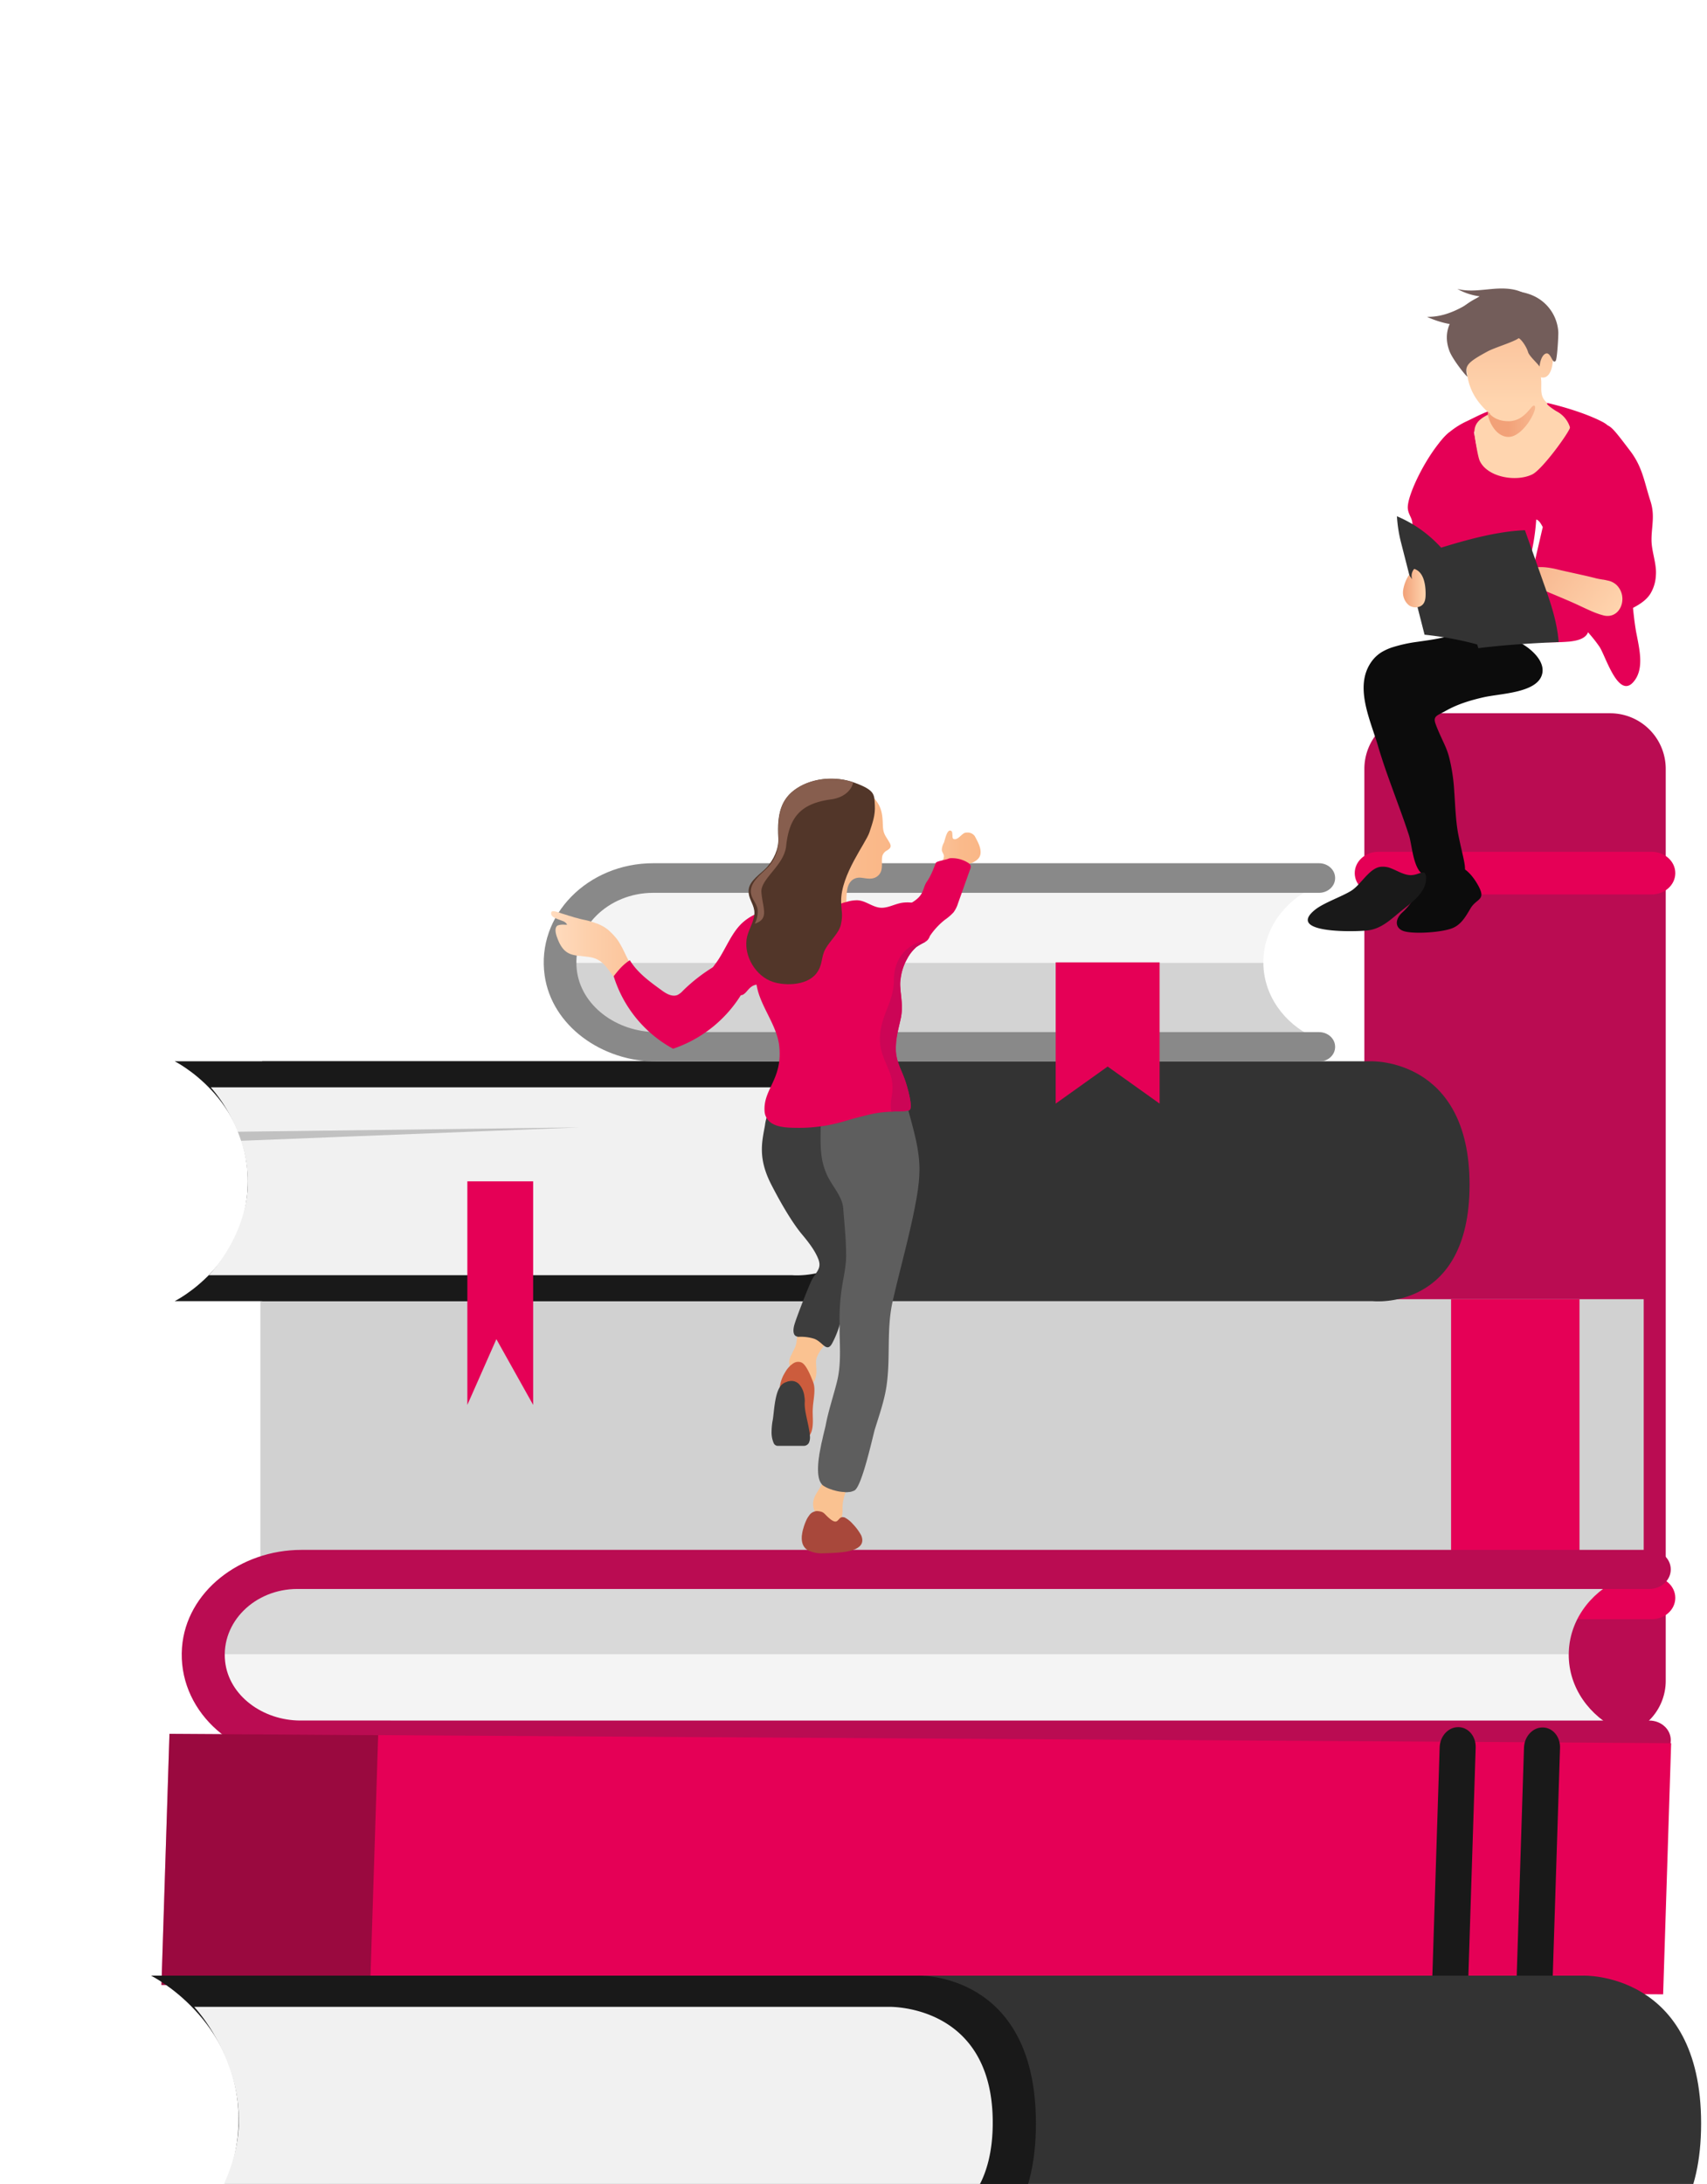 <svg id="Ebene_1" data-name="Ebene 1" xmlns="http://www.w3.org/2000/svg" xmlns:xlink="http://www.w3.org/1999/xlink" viewBox="0 0 854.95 1093.28"><defs><style>.cls-1{mask:url(#mask);filter:url(#luminosity-noclip-2);}.cls-2{mix-blend-mode:multiply;fill:url(#Безымянный_градиент_14);}.cls-3{fill:#ba0c52;}.cls-4{fill:#e50056;}.cls-5{fill:#d1d1d1;}.cls-6{fill:#333;}.cls-7{fill:#191919;}.cls-8{fill:#f1f1f1;}.cls-9{fill:#f4f4f4;}.cls-10{opacity:0.14;}.cls-11{fill:#898989;}.cls-12{opacity:0.11;}.cls-13{opacity:0.37;}.cls-14{fill:#fac291;}.cls-15{fill:#cc5c3d;}.cls-16{fill:#3d3d3d;}.cls-17{fill:#5e5e5e;}.cls-18{fill:#a8483b;}.cls-19{fill:url(#Безымянный_градиент_58);}.cls-20{fill:url(#Безымянный_градиент_58-2);}.cls-21{fill:url(#Безымянный_градиент_58-3);}.cls-22{fill:#cc0556;}.cls-23{fill:#523629;}.cls-24{fill:#875e4e;}.cls-25{fill:#0c0c0c;}.cls-26{mask:url(#mask-2);}.cls-27{fill:url(#Новый_образец_градиента_12);}.cls-28{fill:#735d5a;}.cls-29{fill:url(#Безымянный_градиент_36);}.cls-30{fill:url(#Безымянный_градиент_36-2);}.cls-31{fill:#fff;}.cls-32{fill:url(#Безымянный_градиент_36-3);}.cls-33{opacity:0.2;}.cls-34{filter:url(#luminosity-noclip);}</style><filter id="luminosity-noclip" x="691.21" y="-8762.94" width="124.01" height="32766" filterUnits="userSpaceOnUse" color-interpolation-filters="sRGB"><feFlood flood-color="#fff" result="bg"/><feBlend in="SourceGraphic" in2="bg"/></filter><mask id="mask" x="691.21" y="-8762.94" width="124.01" height="32766" maskUnits="userSpaceOnUse"><g class="cls-34"/></mask><linearGradient id="Безымянный_градиент_14" x1="18.94" y1="320.57" x2="178" y2="412.41" gradientTransform="matrix(-1, 0, 0, 1, 849.72, 0)" gradientUnits="userSpaceOnUse"><stop offset="0"/><stop offset="0" stop-color="#fff"/><stop offset="0.99" stop-color="#fff"/></linearGradient><linearGradient id="Безымянный_градиент_58" x1="1570.48" y1="489.7" x2="1665.97" y2="489.7" gradientTransform="translate(-1294.4)" gradientUnits="userSpaceOnUse"><stop offset="0" stop-color="#ffdcbf"/><stop offset="0.19" stop-color="#fdd0ac"/><stop offset="0.47" stop-color="#fbc298"/><stop offset="0.74" stop-color="#faba8b"/><stop offset="1" stop-color="#fab787"/></linearGradient><linearGradient id="Безымянный_градиент_58-2" x1="1685.14" y1="428.22" x2="1740.46" y2="428.22" xlink:href="#Безымянный_градиент_58"/><linearGradient id="Безымянный_градиент_58-3" x1="1746.78" y1="442.71" x2="1785.52" y2="442.71" xlink:href="#Безымянный_градиент_58"/><filter id="luminosity-noclip-2" x="691.21" y="317.26" width="124.02" height="125.35" filterUnits="userSpaceOnUse" color-interpolation-filters="sRGB"><feFlood flood-color="#fff" result="bg"/><feBlend in="SourceGraphic" in2="bg"/></filter><mask id="mask-2" x="691.21" y="317.26" width="124.02" height="125.35" maskUnits="userSpaceOnUse"><g class="cls-1"><path class="cls-2" d="M691.21,434.26c1.33,4.7,4.54,7,10.27,7.89,4.88.76,8.94,1,11.55-2.94,2.23-3.39,1.34-12.9,2.66-20,3.25-17.47,23.69-26.1,29.48-55.15,2.82-14.17,50.06-2.5,60.74-10,15.1-10.6,8.81-25.26,2.27-35.68a1.35,1.35,0,0,0-1.67-.48c-16-1.7-30.59.26-46,3.53-8.39,1.78-18.14,2.72-26.45,4.62-5.54,1.27-10.56,4.37-12.69,8.94-2.54,5.44-7,15-9.66,22.35s-3.21,15.6-4.86,23.25C703.21,397.2,691,433.55,691.21,434.26Z"/></g></mask><linearGradient id="Новый_образец_градиента_12" x1="90.24" y1="96.08" x2="90.24" y2="202.18" gradientTransform="matrix(-1, 0, 0, 1, 849.72, 0)" gradientUnits="userSpaceOnUse"><stop offset="0" stop-color="#f2a178"/><stop offset="1" stop-color="#ffd5af"/></linearGradient><linearGradient id="Безымянный_градиент_36" x1="61.28" y1="210.86" x2="94.65" y2="210.86" gradientTransform="matrix(-1, 0, 0, 1, 849.72, 0)" gradientUnits="userSpaceOnUse"><stop offset="0" stop-color="#ffd5af"/><stop offset="1" stop-color="#f2a178"/></linearGradient><linearGradient id="Безымянный_градиент_36-2" x1="212.11" y1="207.26" x2="293.68" y2="207.26" gradientTransform="matrix(-0.79, -0.61, -0.61, 0.79, 1103.48, 274.82)" xlink:href="#Безымянный_градиент_36"/><linearGradient id="Безымянный_градиент_36-3" x1="204.07" y1="294.41" x2="215.37" y2="294.41" gradientTransform="matrix(-1, 0, 0, 1, 918.07, 0)" xlink:href="#Безымянный_градиент_36"/></defs><path class="cls-3" d="M711.19,357.06h95.25a27.84,27.84,0,0,1,27.84,27.84V841.4a27.85,27.85,0,0,1-27.85,27.85H711.18a27.84,27.84,0,0,1-27.84-27.84V384.91a27.85,27.85,0,0,1,27.85-27.85Z"/><path class="cls-4" d="M827.29,426.42h-137c-6.5,0-11.77,4.78-11.77,10.67h0c0,5.89,5.27,10.67,11.77,10.67h137c6.5,0,11.78-4.78,11.78-10.67h0C839.07,431.2,833.79,426.42,827.29,426.42Z"/><path class="cls-4" d="M827.29,789.23h-137c-6.5,0-11.77,4.78-11.77,10.67h0c0,5.89,5.27,10.67,11.77,10.67h137c6.5,0,11.78-4.78,11.78-10.67h0C839.07,794,833.79,789.23,827.29,789.23Z"/><rect class="cls-5" x="411.92" y="368.86" width="129.81" height="692.84" transform="translate(-238.45 1192.1) rotate(-90)"/><rect class="cls-4" x="694.02" y="683.12" width="129.81" height="64.32" transform="translate(43.65 1474.21) rotate(-90)"/><path class="cls-6" d="M131.15,531.28H686.63s49.4-1.8,49.4,61.79-48.55,58.29-48.55,58.29H131.15s36.62-18.13,36.62-60S131.15,531.28,131.15,531.28Z"/><path class="cls-7" d="M87.49,531.28H408.31s49.39-1.8,49.39,61.79-48.54,58.29-48.54,58.29H87.49s36.61-18.13,36.61-60S87.49,531.28,87.49,531.28Z"/><path class="cls-8" d="M104.55,638.36H396.72s42.92,4.14,42.92-45.66S396,544.31,396,544.31H105.55a72.85,72.85,0,0,1,9,12.86,81.11,81.11,0,0,1,4.51,9.36c.59,1.46,1.14,3,1.65,4.54a65.22,65.22,0,0,1,3.3,17.76c0,.84.06,1.68.06,2.53,0,.51,0,1,0,1.52,0,.34,0,.68,0,1-1,23.46-16.11,40.81-19,44Z"/><polygon class="cls-4" points="267.03 591.37 267.03 703.3 248.61 670.38 234.07 703.3 234.07 591.37 267.03 591.37"/><path class="cls-9" d="M632.74,481.76c0-16.32,10.23-30.45,25.18-37.49V439.5H327.14c-25.76,0-46.64,18.92-46.64,42.26S301.38,524,327.14,524H657.92v-4.77C643,512.22,632.74,498.09,632.74,481.76Z"/><g class="cls-10"><path d="M632.75,482c.1,16.22,10.29,30.26,25.17,37.27V524H327.14c-25.67,0-46.49-18.81-46.63-42Z"/></g><path class="cls-11" d="M329.05,531.44H660.6c4.47,0,8.09-3.28,8.09-7.33V524c0-4.05-3.62-7.33-8.09-7.33H328.86c-20.08,0-38.05-13.27-40-31.38-2.24-20.78,15.8-38.34,38.28-38.34H660.6c4.47,0,8.09-3.29,8.09-7.34v-.14c0-4.05-3.62-7.34-8.09-7.34H327.14c-32.6,0-58.64,25.92-54.35,56.21C276.34,513.34,301.19,531.44,329.05,531.44Z"/><polygon class="cls-4" points="528.74 552.47 554.77 533.91 580.79 552.47 580.79 481.76 528.74 481.76 528.74 552.47"/><path class="cls-9" d="M785.7,828.37c0,16.5,10.33,30.77,25.45,37.89v4.82H148.9c-26,0-47.12-19.12-47.12-42.71s21.09-42.71,47.12-42.71H811.15v4.81C796,797.59,785.7,811.87,785.7,828.37Z"/><g class="cls-12"><path d="M785.72,828.11H101.79c.16-23.46,21.19-42.45,47.11-42.45H811.15v4.81C796.11,797.56,785.84,811.73,785.72,828.11Z"/></g><path class="cls-3" d="M826,775.87H151c-30.83,0-57.79,21-59.85,48.91-2.26,30.57,24.55,56.08,57.8,56.08H826c6,0,10.8-4.37,10.8-9.78h0c0-5.4-4.83-9.78-10.8-9.78H150.52c-19,0-35.94-12.53-37.78-29.64-2.11-19.63,14.93-36.22,36.17-36.22H826c6,0,10.8-4.38,10.8-9.78h0C836.82,780.26,832,775.87,826,775.87Z"/><polygon class="cls-4" points="84.87 867.96 80.86 993.68 832.98 998.36 836.99 872.63 84.87 867.96"/><path class="cls-7" d="M763.29,874.91l-3.85,120.54c-.18,5.62,3.69,10.19,8.61,10.22h.18c4.94,0,9.08-4.49,9.26-10.11L781.34,875c.18-5.61-3.69-10.19-8.62-10.22h-.17C767.61,864.77,763.47,869.29,763.29,874.91Z"/><path class="cls-7" d="M721.05,874.73,717.2,995.27c-.18,5.62,3.67,10.2,8.6,10.22H726c4.93,0,9.07-4.49,9.24-10.11l3.85-120.54c.18-5.61-3.67-10.19-8.6-10.22h-.18C725.37,864.59,721.23,869.11,721.05,874.73Z"/><g class="cls-13"><polygon class="cls-7" points="84.87 867.96 80.86 993.68 185.4 994.34 189.41 868.61 84.87 867.96"/></g><path class="cls-14" d="M395.36,681a7.19,7.19,0,0,0,.09,2.39,1.14,1.14,0,0,0,.17.51,11.86,11.86,0,0,0,2.62,4.08c0,.08,0,.08.09.08.7.94,1.57,1.71,2.18,2.47a9.11,9.11,0,0,0,1.75,1.53c2.1,1.7,3.84,1.45,5.07,0,1.05-1.27,1.66-3.57,1.57-6.29-.17-4.51-.79-5.11,1.75-9.27.17-.34,1.05-1.45,2-2.89,1.31-2,2.53-4.77,1.74-6.72-1.13-2.9-9.87-2.21-11.79-1.7-3,.85-3.32,1.95-3.41,3.82a22.49,22.49,0,0,1-.43,3.75c-.09.34-.18.59-.27.93a12.6,12.6,0,0,1-1,2.21c-.35.68-.7,1.45-1,2.13A9,9,0,0,0,395.36,681Z"/><path class="cls-15" d="M390.55,694.39a6.55,6.55,0,0,0,0,2.21c.62,4,5.42,5.53,7.43,8.93,1.66,2.81,2.45,6.46,3.23,9.53.79,3.23,2.45,6.12,4.28,3.57a.31.31,0,0,0,.09-.17,1.83,1.83,0,0,0,.35-.68l.26-.51c1-2.3,1-5.36.88-8.17,0-1.27-.09-2.46,0-3.57,0-.51.08-1,.08-1.53.35-3.83,1.4-8.68.18-11.91-.88-2.29-3.32-8.84-5.86-10a4.31,4.31,0,0,0-3.4,0,5.85,5.85,0,0,0-1.75,1.19,1.6,1.6,0,0,0-.7.6,12,12,0,0,0-2.36,3.06c-.09.08-.09.17-.17.25-.18.26-.26.51-.44.77A17.91,17.91,0,0,0,390.55,694.39Z"/><path class="cls-16" d="M386.45,716.42a13.81,13.81,0,0,0,1.05,6,2.31,2.31,0,0,0,1.83,1.37h12.93a3,3,0,0,0,2.8-1.37,6.32,6.32,0,0,0,.61-3.31,2,2,0,0,0-.09-.68,10.37,10.37,0,0,0-.26-2.21c-.7-4.6-2.54-10.3-2.27-14.29a10.65,10.65,0,0,0-.18-2.81,11.06,11.06,0,0,0-2.44-5.95,5.23,5.23,0,0,0-5.33-1.7,1.73,1.73,0,0,0-.88.25,8.7,8.7,0,0,0-1.66.68,6.43,6.43,0,0,0-2,2c-2.7,4.25-2.88,13-3.58,16.75,0,.17-.09.26-.09.43A34,34,0,0,0,386.45,716.42Z"/><path class="cls-16" d="M409.77,630.09c2.1,5.19-1.31,6.63-3.49,11.31-1.75,3.74-7,17.18-8.21,21.09-1,3-1.05,6.13,1.13,6.55a1.37,1.37,0,0,0,.88.17,22.47,22.47,0,0,1,7.6.94c2.18.76,3.67,2.47,5,3.49s2.53,1.44,3.93-.85a45.85,45.85,0,0,0,3.93-9.62,198.88,198.88,0,0,0,6.38-27.81,7.79,7.79,0,0,0,.17-1.44A123.19,123.19,0,0,0,428.38,618c.09-3.48-.79-6.89-1.31-10.29a24.92,24.92,0,0,1-.35-7.65c.35-2.72-3.84-8.59-5.24-11.06a34.66,34.66,0,0,1-4.37-16.07c-.17-2.81.26-6.81-.26-10.13a8.66,8.66,0,0,0-1.14-4.08,5.07,5.07,0,0,0-1.57-1.7c-1.92-1.27-4.54-1-7.16-.93-5.51.08-11.1.34-16.6.51-4.63.17-5.85.51-6.47,3a22.23,22.23,0,0,0-.78,3.75c-1.4,7.9-3.67,16,2.88,29.08,3.93,7.74,10.05,18.71,15.55,25.35C404.53,621.33,408,625.67,409.77,630.09Z"/><path class="cls-14" d="M407.24,753.07a8.26,8.26,0,0,0,.87,3.58c2,4.59,7.25,9.1,11.88,5.44a4.38,4.38,0,0,0,1.58-2.55,5,5,0,0,0,.26-1.62c.09-.42.09-.85.17-1.27a27.11,27.11,0,0,1,.18-4.68,34.61,34.61,0,0,1,1.05-4.09,5.29,5.29,0,0,1,.35-.93,18.15,18.15,0,0,1,.69-2c.7-1.87,1.58-3.66,2.28-5.53,1.66-4.17-3.59-8.08-8-8.34a6.36,6.36,0,0,0-2.27.18,5.11,5.11,0,0,0-2.19,1.27,5.6,5.6,0,0,0-1,2.55,5.18,5.18,0,0,0-.35,1.19c-.35,2.38-.52,5.19-1.13,6.64V743C410,746.44,407.15,749.08,407.24,753.07Z"/><path class="cls-17" d="M411.61,743a2.43,2.43,0,0,0,.43.51,15,15,0,0,0,4.72,2.21,1.45,1.45,0,0,0,.79.26,19.51,19.51,0,0,0,5.33.93,2.1,2.1,0,0,0,.7.09,7.75,7.75,0,0,0,1.48-.09,5,5,0,0,0,2-.42,3.38,3.38,0,0,0,1-.43c3.67-2.29,8.91-26.28,10.05-30.36,2.18-7.06,4.72-14.2,5.85-21.52,2.19-14.37-.09-28.57,3.15-42.86,3.58-15.65,8-31.22,11.09-46.95,1.66-8.59,3-16.76,1.92-25.52-.87-7.74-3.14-15.31-5.15-22.87-.35-1.11-.61-2.13-.87-3.24s-3.32-1.36-7.69-1.1a176.88,176.88,0,0,0-19.31,2.29c-4.28.68-7.77,1.37-9.17,1.71a12,12,0,0,0-3.76,1.44c-2.27,1.45-3,3.66-3.06,6.81a8.17,8.17,0,0,0-.08,1.44c-.09,8.25-.35,15,3.14,22.79,2.45,5.45,7.6,10.64,8.13,16.5.61,7.83,1.48,16.08,1.48,23.9,0,5.87-1.48,11.32-2.27,17.1a107.73,107.73,0,0,0-1,17.6c0,2.47,0,4.94.09,7.4.17,7.32.35,13.95-1.4,21.1-1.84,7.31-4.28,14.46-5.68,21.85-.18.94-.52,2.22-.87,3.66-.27,1.11-.53,2.21-.79,3.49-.17.59-.26,1.19-.44,1.78-.35,1.88-.78,3.92-1.13,6v.34c-.09.34-.09.68-.18,1C409.42,735.3,409.42,740.57,411.61,743Z"/><path class="cls-18" d="M401.56,769.49c-.09,2.63.61,4.51,2.1,5.87.09.08.26.17.35.25a1.94,1.94,0,0,0,.78.51,15.55,15.55,0,0,0,7.78,1.45h.78c3.15-.17,9.44-.17,13.72-1.62a8.81,8.81,0,0,0,1.57-.59c.18-.09.27-.17.44-.26a2.14,2.14,0,0,0,.44-.25c2.09-1.28,3.05-3.24,1.83-6.21a26.36,26.36,0,0,0-4.28-5.79,14.15,14.15,0,0,0-3.76-3.06,1.39,1.39,0,0,0-.69-.25h-.09a1.73,1.73,0,0,0-1,0c-2.1.59-1.84,4.33-6.38.34-2.62-2.3-2.36-3.06-5.5-3.41a3.06,3.06,0,0,0-1.58.18,4.71,4.71,0,0,0-2.88,2.12,11,11,0,0,0-1.4,2.38,26,26,0,0,0-1.4,3.83,17.24,17.24,0,0,0-.69,3.15A8,8,0,0,0,401.56,769.49Z"/><path class="cls-19" d="M284.06,462.88a9.34,9.34,0,0,1-1.66,0,8,8,0,0,0-3.14.43c-1.84,1.27-.79,4.59-.09,6.37,2.36,6.47,5.5,8,9.17,8.59a9.81,9.81,0,0,0,2.27.26c1.14.17,2.27.25,3.5.42a21.32,21.32,0,0,1,2.18.35c.09,0,.26.08.35.08,5.68,1.45,7.51,5.61,10.92,9.87l.09.08c.09.17.26.26.35.43,1.05,1.27,2,2.63,3,3.91l1.31,1.78a19.18,19.18,0,0,0,1.48,2.13c1.23,1.87,2.36,3.66,3.67,5.44.79,1.19,1.66,2.39,2.54,3.58a40.38,40.38,0,0,0,4.8,5.44c1.31,1.36,2.62,2.64,3.93,3.91,1.49,1.45,3.06,3,4.46,4.51,4.63,5.1,9.17,2.13,14.33-.51l.52-.26a47.89,47.89,0,0,0,6.9-4.16,25.85,25.85,0,0,0,4.19-3.41,39.86,39.86,0,0,0,4.28-4.5,16.78,16.78,0,0,0,1.14-1.36c1.84-2.39,4.28-5.19,5.59-8.25.18-.17.26-.26.26-.43a15.12,15.12,0,0,0,.88-2.55,9,9,0,0,0-.09-5c0-.08-.09-.17-.09-.25-1.05-3.07-5.33-9.95-9.69-7.91a5.71,5.71,0,0,0-2.19,2.29c-.78,1-1.48,2.21-2.36,3.32a17.07,17.07,0,0,1-1.31,1.36l-1.22.94c-1.57,1.27-3.06,2.55-4.54,3.91-.35.34-.79.68-1.14,1s-.79.85-1.13,1.27c-.53.51-1,1.11-1.49,1.62a17.49,17.49,0,0,1-4.89,4.17c-1.14.59-2.62.68-4.63-.43-1.23-.76-2.45-1.53-3.58-2.38a12.39,12.39,0,0,1-1.75-1.36,42.58,42.58,0,0,1-4.81-3.91c-1.39-1.28-2.79-2.55-4.1-3.91-1.49-1.53-3-3.07-4.46-4.68A22.53,22.53,0,0,1,314.9,481c-1.57-2.81-2.71-5.79-4.37-8.51a19.89,19.89,0,0,0-2.44-3.49,30.79,30.79,0,0,0-2.28-2.38,17,17,0,0,0-4.8-3.4,13.48,13.48,0,0,0-2.71-1.11,36.86,36.86,0,0,0-6-1.7c-1.13-.25-2.27-.51-3.32-.85a15.48,15.48,0,0,1-2.62-.76,1.42,1.42,0,0,1-.78-.26,2.92,2.92,0,0,1-1.23-.34l-1.74-.51c-.44-.17-.88-.25-1.31-.42a6.62,6.62,0,0,1-1.14-.43H280c-1.74-.59-3.75-1.19-3.93,0-.44,2.47,3.06,3.06,5.59,4.17A4,4,0,0,1,284.06,462.88Z"/><path class="cls-20" d="M390.82,455.31c-.62,3,2.35,4.93,4.63,6.12,6,3.07,14.06,3,20.61,1.71a9.46,9.46,0,0,0,5.59-3.58,10.85,10.85,0,0,0,2.28-7.74v-.25a29.19,29.19,0,0,1,.52-6.81c.79-3.65,3.32-5.78,7-5.35,2.88.34,6.11,1.27,8.65-1.36s1.13-6.55,1.83-9.62a4.77,4.77,0,0,1,2.36-2.72c1.49-.93,2.45-1.78,1.22-3.91-1.92-3.4-3.14-4.17-3.32-8.42-.17-4.85-.35-8.67-3.49-12.67a8.5,8.5,0,0,0-.79-.94,20.07,20.07,0,0,0-11.09-6.55,23.7,23.7,0,0,0-8.82-.59c-7.87.85-15.9,2.55-19.75,9.78a22,22,0,0,0-2.71,12.42,26.23,26.23,0,0,0,4.28,12.24,27.58,27.58,0,0,1,4.2,11.74c.61,5-2.36,8.08-5.77,11-1.66,1.36-4.45,2.21-6.11,3.66H392A2.65,2.65,0,0,0,390.82,455.31Z"/><path class="cls-21" d="M452.58,463.31c.61,3.06,5.15,6.8,9.35,6.29a6.88,6.88,0,0,0,3.58-1.62c.17-.08.26-.25.44-.42,2.44-2.3,3.84-6,5.94-8.25,1.31-1.28,2.88-2.13,3.75-3.91,1.14-2.13,1.23-4.85,1.75-7.15.52-2,.87-4.08,1.4-5.87,1-4.16,2.27-7.48,5.5-9.27a5.75,5.75,0,0,1,1.22-.59l.09-.09c2.54-.93,5.33-2.38,5.51-5.36s-1.4-5.69-2.89-8.5a4.38,4.38,0,0,0-3.93-1.79,2.07,2.07,0,0,0-.78.09c-1.66.17-3.76,3.91-5.86,3.14-.78-.25-.52-1.61-.7-2.72,0-.59-.17-1.27-.78-1.44-1.92-.77-2.89,4.67-3.41,6a7.43,7.43,0,0,0-1.05,3.65c0,1,1.05,2,1.05,3.06a4.42,4.42,0,0,1-.52,2,35.91,35.91,0,0,1-3.85,5.1,28.14,28.14,0,0,0-4.1,5.95c-1.23,3.23-1.14,6.13-3.85,8.68a11.91,11.91,0,0,1-2.71,1.7,11.88,11.88,0,0,0-3.23,2.38,6.76,6.76,0,0,0-1,1.53A11.79,11.79,0,0,0,452.58,463.31Z"/><path class="cls-4" d="M356.83,487.46a16.67,16.67,0,0,0,2.19,2.13l.17.17A103.3,103.3,0,0,0,368,497a3.28,3.28,0,0,0,1.05.59,2.75,2.75,0,0,0,1.05.43,1.78,1.78,0,0,0,.88.17,2.49,2.49,0,0,0,1.66-.6c1.74-1.19,2.88-4.17,6.28-4.68a29.32,29.32,0,0,0,1.14,4.68c2.88,8.76,9.26,17,10.22,26.11,1.75,16.67-8.12,21.43-7.34,32.66a7.15,7.15,0,0,0,1,3.23c2.54,4.77,9.88,4.94,14.94,5a76.82,76.82,0,0,0,12.23-.76,58.08,58.08,0,0,0,5.77-1c1.14-.25,2.18-.51,3.23-.76,2.27-.6,4.54-1.28,7-2,3.5-.93,7.08-1.87,10.66-2.63a61.41,61.41,0,0,1,8.82-.94,3.32,3.32,0,0,0,.88-.08c1.31-.09,5.67,0,7.51-.51a2.14,2.14,0,0,0,.61-.26c1.84-1.45-1.31-12-2-14-1.4-4.34-3.58-8.08-4.45-12.42a13.44,13.44,0,0,1-.35-2c-.09-.93-.09-1.78-.09-2.63a9.78,9.78,0,0,1,.09-1.62c.17-4.42,1.39-8.59,2.35-13.1s.53-8.25.09-12.33c-.17-1.27-.26-2.55-.35-3.91v-.17a13.63,13.63,0,0,1,.26-3.74,26.83,26.83,0,0,1,3.24-9.78,20.76,20.76,0,0,1,4.71-6,39.28,39.28,0,0,1,4.2-2.38,5.51,5.51,0,0,0,1.31-1,5.88,5.88,0,0,0,1.22-2.3,2.34,2.34,0,0,0,.18-.76,16.5,16.5,0,0,0-.27-6.55c-1-5.19-3.93-8-7.95-8.93a4.2,4.2,0,0,0-1.13-.17h-.09a18.53,18.53,0,0,0-4.8.08c-3.85.6-7.52,3-11.45,2.39s-7.25-3.75-11.35-3.66a17,17,0,0,0-5,.85,14.41,14.41,0,0,0-2.54.76c-4.28,1.45-8.65,3.49-13.19,3.83A21,21,0,0,1,398,454.89a16,16,0,0,0-5.85-1.45H392a7,7,0,0,0-1.92.25,74.41,74.41,0,0,0-7.43,2.13l-3.06,1.28c-.61.25-1.22.59-1.83.85a25.51,25.51,0,0,0-6.29,4.33c-5.5,5.28-8.39,13.78-12.93,19.91-.61.76-1.05,1.44-1.4,1.95C356.13,485.59,355.87,486.35,356.83,487.46Z"/><path class="cls-22" d="M463.32,471.61a36.42,36.42,0,0,0-4.3,2.45,19.83,19.83,0,0,0-4.68,5.9,26.07,26.07,0,0,0-3.49,13.58c.29,5.66,1.54,10.5.25,16.4s-3,11.16-2.32,17.33c.53,5.24,3.23,9.4,4.77,14.33.65,2.06,3.83,12.64,2,14.06-1,.79-6.64.66-8.14.79l-.91.06c-1.29-6,1.41-8.22.2-15.68-1-6.15-5.89-12.34-6-19.89-.16-12.46,7-18.87,7-30.26C447.72,474.61,461.58,470.38,463.32,471.61Z"/><path class="cls-23" d="M435.46,416.65c1.55-4.71,3-8.57,2.7-13.56-.3-5.3.3-7.46-10.24-11.3-9.17-3.33-20.48-2.64-29,3-7.36,4.85-9.88,12.13-9.1,24.7.34,5.55-2.52,11.09-5.71,14.64-2.91,3.24-8.85,6.62-9.17,11.49-.26,4,2.3,6.47,2.82,10.12.65,4.48-2.51,8.82-3.54,13-2.06,8.46,3.2,18.58,11.36,22.2,6.17,2.74,18.29,2.81,23.26-3.6,3.43-4.41,2.22-8.2,4.64-12.42s6.7-7.82,7.66-12c1.2-5.24.18-6.82.14-11.79C421.2,437.75,433.65,422.13,435.46,416.65Z"/><path class="cls-24" d="M427.28,391.6c-.29,2.64-3.29,7.52-11,8.56-15.46,2.1-21,9.09-22.54,23.34-1,9.81-12.94,16.44-12.39,23.2.69,8.15,4,13.3-3.31,15.7a13.63,13.63,0,0,0,1.43-6.92c-.44-3.65-3.74-5.91-3.39-9.88.44-4.86,5.89-8.55,8.87-11.79a20.24,20.24,0,0,0,5-13.37c-.2-9.52-.78-18.94,8.7-25.54C406.78,389.29,418.39,388.62,427.28,391.6Z"/><path class="cls-4" d="M451.27,454.46c4.06-1.68,8.22-3.71,10.17-6.92,1.2-2,1.45-4.2,2.73-6.12,2.31-3.48,3.06-5.77,4.57-9.5.34-.83,5.15-1.52,6.09-2a4.09,4.09,0,0,1,1.83-.32,14.92,14.92,0,0,1,8.1,2.25,3.21,3.21,0,0,1,1.35,1.39,2.81,2.81,0,0,1-.21,1.92l-6.06,17a15,15,0,0,1-2.24,4.53,25.64,25.64,0,0,1-4.27,3.7,35.18,35.18,0,0,0-7.48,8A53,53,0,0,0,451.27,454.46Z"/><path class="cls-4" d="M315.45,480.69c-3.45,2.22-5.59,4.81-8.09,8A62.4,62.4,0,0,0,337.11,525a64.3,64.3,0,0,0,35.21-28.91,105.88,105.88,0,0,0-14.07-12.6A84.36,84.36,0,0,0,342,496a8.92,8.92,0,0,1-2.69,2.09c-2.48,1-5.27-.44-7.44-2C325.66,491.58,319.42,487.19,315.45,480.69Z"/><path class="cls-25" d="M684.6,355.64c1.26,4.89,3,9.76,4.49,14.3a4.2,4.2,0,0,1,.23.74c.21.62.4,1.23.58,1.83a8.89,8.89,0,0,1,.26.88c.58,2,1.21,4,1.86,6,1.87,5.85,4,11.65,6.11,17.44q1.23,3.36,2.44,6.7c1.79,4.87,3.54,9.77,5.12,14.66,1.52,4.71,2,16,6.79,19.42a4.65,4.65,0,0,0,1,.54,5.07,5.07,0,0,0,.81.31c3.65,1.12,9.81,1,12.77.88s4.75-.5,5.72-1.5c2.3-2.32.05-7.84-2.34-19.81-1.23-6.16-1.52-13.4-2-20.7a2.92,2.92,0,0,0-.05-.5,90.5,90.5,0,0,0-2.52-17.44,37,37,0,0,0-2.12-6.08c-.13-.26-.23-.55-.37-.83-.36-.81-.78-1.69-1.18-2.57-1.18-2.56-2.41-5.3-3.22-7.6-1.39-3.95,1-4.11,4.85-6.32.24-.15.47-.26.71-.38,5.64-3.16,12.11-5.11,18.64-6.58,8.6-1.93,26.93-2.14,29.21-11.67,1.15-4.78-2.41-9.55-7.24-13.19a40.74,40.74,0,0,0-4.45-2.83l-.24-.12s-.05,0-.08,0a0,0,0,0,1,0,0,33.54,33.54,0,0,0-5.45-2.3c-.58-.19-1.13-.33-1.68-.48a46.2,46.2,0,0,0-5.74-1c-7.84-.93-16,0-23.57,1.47-1,.19-1.94.38-2.91.59-3.33.72-7.13,1.21-11,1.78a72.81,72.81,0,0,0-13.24,2.95,27.37,27.37,0,0,0-3.64,1.59,17.22,17.22,0,0,0-5.43,4.35C681.69,337.58,682.32,346.68,684.6,355.64Z"/><path class="cls-25" d="M703.61,466.28c5.48,1.38,19.14.43,24.15-1.78,4.27-1.88,6.47-5.94,8.78-9.81,2.86-4.78,7.37-4,4.48-10.1-1.39-2.95-4.77-8.29-8.7-10.17a.9.9,0,0,1-.24-.12c-2.8-1.35-8.13-3.73-11.19-3.44a9.68,9.68,0,0,0-7.29,4.06,12.26,12.26,0,0,0-2.05,6.63c-.23,5.13-5.95,12.31-9.1,15.13C698.15,460.56,698.86,465.1,703.61,466.28Z"/><path class="cls-7" d="M685.58,465.69c6.71-1.05,11.19-5.61,16.28-9.72,4.93-4,12.43-9.05,12.37-16.25a4.08,4.08,0,0,0-.57-2.55c-1.18-1.33-4,1.14-7.55.91-3.23-.22-6.17-2.12-9.21-3.31h0A10.57,10.57,0,0,0,691,434c-5.43,1.05-9.44,8.87-14.16,11.86s-13.87,6.06-18.22,9.58C643.49,467.64,680.33,466.5,685.58,465.69Z"/><g class="cls-26"><path class="cls-7" d="M691.21,434.26a10,10,0,0,0,2.81,4.8h0c1.73,1.62,4.17,2.59,7.45,3.09,3.64.57,6.84.88,9.31-.69a7.36,7.36,0,0,0,2.23-2.25,4.62,4.62,0,0,0,.47-1c1.62-4,1-12.49,2.2-19,1.52-8.22,6.9-14.49,12.74-21.86.11-.16.24-.33.37-.5a91.07,91.07,0,0,0,11.33-17.44,58.18,58.18,0,0,0,2.78-6.91c.29-.83.58-1.69.81-2.57.55-1.85,1-3.8,1.44-5.87,2.57-12.92,42.09-4.35,57.14-8.43a12.26,12.26,0,0,0,3.62-1.57c4.61-3.23,7.21-6.84,8.44-10.62,2.7-8.37-1.44-17.42-5.87-24.57l-.32-.5a1.36,1.36,0,0,0-1.68-.48,103.9,103.9,0,0,0-10.46-.61,8.33,8.33,0,0,0-.86,0,137.57,137.57,0,0,0-20.74,1.62c-1,.14-2,.28-2.92.47-.55.08-1.1.15-1.62.27-2.86.47-5.72,1-8.63,1.63-.18.05-.39.08-.57.12a2,2,0,0,1-.24.05c-5.19,1.09-10.91,1.88-16.49,2.78-3.44.55-6.79,1.14-10,1.85-5.53,1.26-10.56,4.38-12.69,8.94-2.36,5-6.34,13.59-9,20.65l-.63,1.71a71.24,71.24,0,0,0-3,12.59c-.15.86-.28,1.71-.42,2.57-.39,2.33-.76,4.63-1.23,6.91-.08.41-.15.79-.23,1.17-.95,4.39-2.49,10.14-4.25,16.27-.63,2.21-1.31,4.45-2,6.7C696,418.72,691.08,433.81,691.21,434.26Z"/></g><path class="cls-4" d="M726.11,261.9c0,.5,0,1,0,1.5a27.75,27.75,0,0,0,1.15,6.39,54.57,54.57,0,0,0,1.94,5.3c.5,1.14,1,2.25,1.55,3.37,1,2.16,2.07,4.3,3,6.49a36.81,36.81,0,0,1,3.44,11.71c0,.19,0,.41,0,.64.39,4.61,1.44,14.57,10.2,20.11a20.15,20.15,0,0,0,2.78,1.47,29.44,29.44,0,0,0,10.09,2.3,0,0,0,0,0,0,0l.74,0h.15c.68,0,1.37.05,2.07.05,2.84,0,5.77.1,8.68.17a103.83,103.83,0,0,0,14.08-.22c3.23-.35,5.9-1,7.63-2.37a5.45,5.45,0,0,0,1.45-1.62c.1-.19.2-.4.31-.64a6.73,6.73,0,0,0,.24-3.75,13.18,13.18,0,0,0-.69-2.36,4.37,4.37,0,0,0-.21-.57c-1.12-2.75-2.75-5.39-4-8.12l0,0a21,21,0,0,1-1.63-4.49s0,0,0-.07a3.89,3.89,0,0,1-.13-.54c-.73-3.83-.21-7.85.5-11.74.26-1.48.55-2.95.81-4.4.19-1.07.37-2.16.53-3.23a117.48,117.48,0,0,0,1.28-13.92c0-.93.06-1.86.06-2.78A114.45,114.45,0,0,0,791.14,244a131.85,131.85,0,0,1-1.31-19.34c0-3.07.52-17.68-2.1-13.21a20.41,20.41,0,0,1-1.21,1.78c-.1.12-.18.24-.29.38-2.91,3.8-8.39,9.79-10,12.07-2.49,3.42-6.65,6.17-10.45,8.38-8.81,5.09-18,6.33-23.06-2.39a29.56,29.56,0,0,1-1.91-4c-.19-.48-.34-1-.5-1.45a29,29,0,0,1-.92-3.71c-.23-1.07-.42-2.16-.57-3.25a24.45,24.45,0,0,0-.61-2.78,13.66,13.66,0,0,0-1.26-3.14c-2.54-4.56-3.56,5.56-4.22,9.84-1.83,12.28-6,24.3-6.53,36.75C726.14,260.62,726.11,261.26,726.11,261.9Z"/><path class="cls-4" d="M716,263.4c0,2.06-.23,4.3-.1,6.39a9.36,9.36,0,0,0,.76,3.59,6.46,6.46,0,0,0,4.77,3.8,9.38,9.38,0,0,0,4.14.28,5.3,5.3,0,0,0,3.7-2.37,11.73,11.73,0,0,0,1.63-5.3,37.06,37.06,0,0,0-.06-6c0-.14,0-.26,0-.4-.08-.91-.13-1.81-.16-2.71A117.72,117.72,0,0,1,732,236.76c.94-6.3,2.6-14.35,6.16-20.24.11-.17.21-.34.32-.48.34-.52.68-1,1-1.52.76-1,3.8-3,6.24-4.75.63-.48,1.2-.93,1.7-1.36,1.7-1.49,2.36-2.68.08-2.92a7,7,0,0,0-2.6.62h0c-3.1,1.14-7.71,3.56-10.05,4.66a39.86,39.86,0,0,0-9,5.65c-.05.05-.13.1-.24.19a31.68,31.68,0,0,0-3.22,3.23,28.52,28.52,0,0,0-6,12.31c-2.42,10-1.05,19.48-.42,29.54C716,262.23,716,262.8,716,263.4Z"/><path class="cls-27" d="M734.37,182.25c0,.81,0,1.57.13,2.33a32.9,32.9,0,0,0,.45,3.75v0c1.31,7.53,4.77,12.74,10,17.73h0c.11.09.21.21.32.31l0,0c.14.12.29.26.45.38a2.74,2.74,0,0,0,.42.4c-.32.17-.63.31-.94.46-4.12,2.11-6.59,4.27-6.74,8.36a12.58,12.58,0,0,0,.13,2.23c0,.34.1.69.16,1,.15,1.09,1.43,9.43,2.36,11.46,3.76,8.18,18.05,10.78,26.28,6.85,5-2.39,18.37-20.81,19-23.57a4.29,4.29,0,0,0,.15-.78,7.79,7.79,0,0,0-.55-3.87c-1.83-4.33-7.18-4.68-10.8-7.37a1.29,1.29,0,0,1-.21-.17c-4.43-3.49-2.47-7.91-3.23-12.87,4,1,5.75-3.83,6-8.58.19-3.07-.23-6.08-1.07-7.49a2.93,2.93,0,0,0-1.78-.71c-.16-1.45,1.39-15.42-13.9-19.1-11.67-2.78-23.31,3.47-26.85,9.22C730.38,168.45,733.69,175.84,734.37,182.25Z"/><path class="cls-28" d="M726,175.84c1.73,4.49,9.26,13.75,8.92,12.54v0a8.67,8.67,0,0,1-.45-3.75c.39-2.66,3.1-4.66,10.57-8.7,3.75-2,13.11-4.75,15.49-6.58.5-.38,3.73,3.3,4.83,7,.6,2,5.51,6.35,5.74,7.22,0-1,.71-5.56,3-6.53,1.86-.76,2.73,2.14,3.64,3.4.42.59.84.83,1.39.24.79-.84,1.45-12.79,1.34-14.57a21.3,21.3,0,0,0-10.75-17.16,23,23,0,0,0-3.72-1.68,33.4,33.4,0,0,0-19.43-.6,35.48,35.48,0,0,0-10.88,4.85C726.11,158,722.41,166.47,726,175.84Zm45.13,7.79a.17.17,0,0,0,0-.1C771.1,183.75,771.13,183.8,771.16,183.63Z"/><path class="cls-4" d="M705.11,254.65c.37,3.49,2.83,5.16,2.17,8.75,0,.07,0,.16,0,.26-.47,2.16-2.62,3.66-1.7,6.13s6.84,5.3,9.38,4.51a4.93,4.93,0,0,0,1.71-.92,6.74,6.74,0,0,0,2-3.59,20.33,20.33,0,0,0,.37-6.39,103,103,0,0,0-2.1-12.19c-3.23-17.11,10.93-36.07,8.94-34.79-.05.05-.13.1-.24.19a31.68,31.68,0,0,0-3.22,3.23C713.55,229.77,704.48,248.69,705.11,254.65Z"/><path class="cls-29" d="M745.14,206.94c0,2.32,3.28,11.78,10.45,11.78s14.53-13.51,13.1-15.43-4.3,7.57-13.1,7.57C746.57,210.87,745.14,204.62,745.14,206.94Z"/><path class="cls-4" d="M779.68,205.94a13.57,13.57,0,0,1,6.55,7.7,2.12,2.12,0,0,1,.14.4,14,14,0,0,1,.52,2.12c1.15,6.68,0,14.07.31,20.86.4,7.56,1.08,15.09,1.39,22.65,0,.28,0,.57,0,.85,0,1,.08,1.93.08,2.88a87.38,87.38,0,0,1-.89,14.54c-.11.81-.24,1.64-.4,2.45-.28,1.52-.68,3-1.12,4.56-1.16,4.06-2.52,8.15-2,12.35a1.1,1.1,0,0,0,0,.26,14.53,14.53,0,0,0,.37,1.88c1.23,5.35,4.59,9.84,8.23,14.16.84,1,1.73,2,2.6,3l.55.67c.47.52.92,1.07,1.36,1.59.66.78,1.29,1.59,1.89,2.37s1.23,1.67,1.81,2.5c.08.14.18.28.29.45,2.62,4.47,7.29,19.06,13,19.25,1.47.05,3-.86,4.59-3.14,4.11-5.92,2.36-14.37,1-21.43-.26-1.31-.53-2.57-.71-3.76-.58-3.58-1-7.17-1.36-10.78q-.36-3.49-.55-7c-.29-4.11-.45-8.22-.58-12.35-.21-7.18-.29-14.38-.55-21.55a229.43,229.43,0,0,0-2.2-27.69c-1.24-8.07-3.05-17.67-8.61-22.62a13,13,0,0,0-2.54-1.78c-6.79-3.61-17.33-7.1-26.9-9.38a1.85,1.85,0,0,0-1-.08C773.81,202.14,778.89,205.54,779.68,205.94Z"/><path class="cls-4" d="M790.8,301.79l0,0a14.17,14.17,0,0,0,3.65,8.15c.18.19.39.38.57.54a6.59,6.59,0,0,0,3.62,1.41c3.73.31,8.08-2.07,11.25-3.66,2.91-1.45,5.59-2.69,8-3.92,3.69-1.95,6.66-3.95,8.65-7a19.49,19.49,0,0,0,2.8-9.17,18.78,18.78,0,0,0,0-3.18c-.37-4.94-2.23-10-2.18-14.83,0-2.47.24-4.63.42-6.72.34-4.11.58-7.89-1-12.72-3.12-9.64-3.9-16.91-10.3-25.23-5.9-7.75-8.76-11.57-10.86-12.36-1.12-.45-2,0-3.06,1.26-1.44,1.71-2.13,6.23-2.42,8.06-1,5.89.11,11.83,1.42,17.61,1.23,5.46,3.12,10.85,2.39,16.53a36.33,36.33,0,0,1-1.94,6.85c-1.42,3.89-2.81,8.15-1.71,13.83.74,3.94,2.39,6.08,2.83,7.72a2.44,2.44,0,0,1-.94,2.83c-2.39,2.13-9.31,5.1-10.83,8.48a3.37,3.37,0,0,0-.29.92.23.23,0,0,1,0,.12A17.75,17.75,0,0,0,790.8,301.79Z"/><path class="cls-30" d="M765.69,288.62c.75,2.37,3.5,5.07,7.18,6.71l1.14.49c.42.18,1,.41,1.51.67a3.6,3.6,0,0,1,.56.22c3.83,1.6,9.82,4.12,12.32,5.26,2.27,1,4.81,2.27,7.39,3.4.89.43,1.8.8,2.68,1.16s1.95.74,2.9,1.05l1.66.48c6.64,1.71,10.62-4.71,9.29-10.47a9.7,9.7,0,0,0-2.82-4.88,9,9,0,0,0-4.46-2.12c-.7-.18-1.42-.32-2.15-.44l-.15,0c-1.24-.21-2.48-.4-3.72-.73-.3-.09-.66-.18-1-.26-4.69-1.19-13.48-3-17.55-4h0l-1.6-.38C767.82,282.39,764.62,285.14,765.69,288.62Z"/><path class="cls-28" d="M764.76,147.79c-4.59-3.45-11.14-3.66-17.08-3.16s-12.06,1.52-17.78,0a31,31,0,0,0,11.17,3.72c-8,5.33-16.39,10.43-26.33,10.26A47.58,47.58,0,0,0,728,162.53c9-2.75,18.21-5.5,26.37-10C757.94,150.53,760.53,148.1,764.76,147.79Z"/><path class="cls-31" d="M768,284.06l4.69-20.22c-.81-1.42-1.7-3.31-3.27-3.77A107.5,107.5,0,0,1,764.78,285C765.31,284.92,767.45,284.13,768,284.06Z"/><path class="cls-6" d="M721.41,274.28a387.55,387.55,0,0,1,19,50.2c13.44-1.68,26.72-2.47,40.25-3.06-.76-9.67-3.73-18.81-7-28l-9.9-28C749.84,266,734.77,270.15,721.41,274.28Z"/><path class="cls-6" d="M722,274.39a63,63,0,0,0-22.35-15.95,70.78,70.78,0,0,0,1.84,12.3q6,23.49,12,47a165.3,165.3,0,0,1,28.15,5.37C738.58,306.66,733.17,286.84,722,274.39Z"/><path class="cls-32" d="M707.3,290a5.23,5.23,0,0,1,1-5.21c4.63,1.42,5.69,7.42,5.72,12.27,0,1.78-.06,3.69-1.1,5.14-1.61,2.24-5.19,2.38-7.38.7a8.3,8.3,0,0,1-2.78-7.41,19.29,19.29,0,0,1,2.93-7.67"/><path class="cls-33" d="M119.1,566.53c.59,1.46,1.14,3,1.65,4.54H121l43.08-1.7,126.22-5L162.76,566l-43.44.55Z"/><path class="cls-6" d="M127.91,989h665S852,986.88,852,1063s-58.11,69.78-58.11,69.78h-666s43.84-21.7,43.84-71.82S127.91,989,127.91,989Z"/><path class="cls-7" d="M75.64,989H459.71s59.13-2.15,59.13,74-58.12,69.78-58.12,69.78H75.64s43.84-21.7,43.84-71.82S75.64,989,75.64,989Z"/><path class="cls-8" d="M96.06,1117.22H445.84s51.37,5,51.37-54.67-52.28-57.93-52.28-57.93H97.27a87.32,87.32,0,0,1,10.81,15.4,95.48,95.48,0,0,1,5.41,11.21q1,2.63,2,5.44a77.87,77.87,0,0,1,4,21.26c0,1,.07,2,.07,3,0,.61,0,1.2,0,1.81,0,.41,0,.82,0,1.23-1.23,28.1-19.28,48.86-22.77,52.62Z"/></svg>